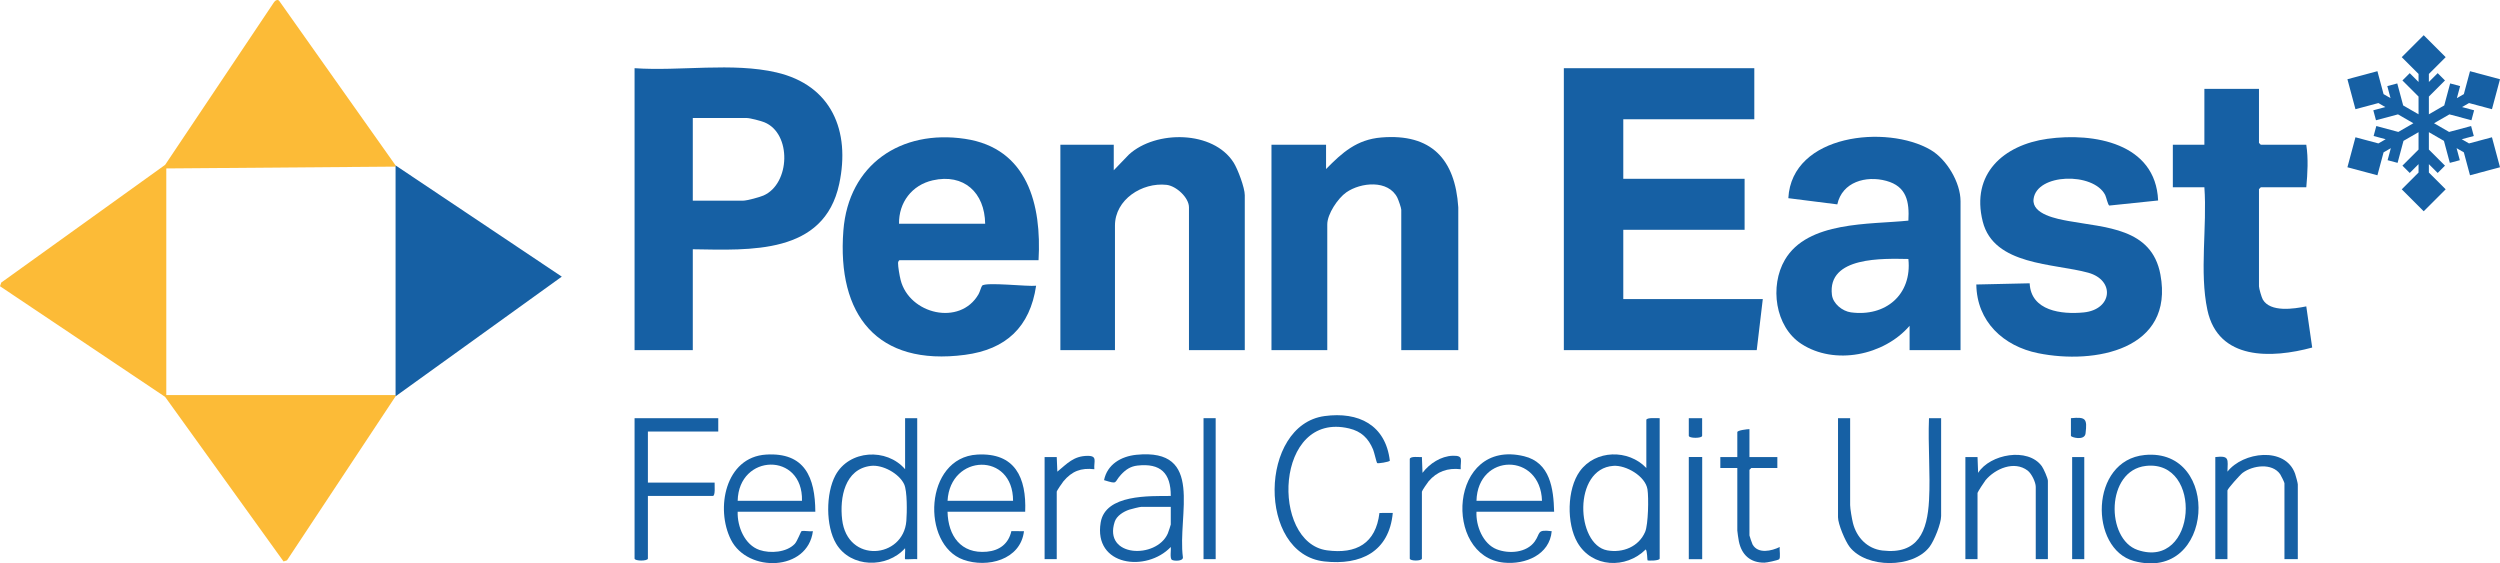 <svg width="213" height="48" viewBox="0 0 213 48" fill="none" xmlns="http://www.w3.org/2000/svg">
<g clip-path="url(#clip0_325_905)">
<path d="M33.703 33.765L24.451 47.741L24.159 47.836L14.068 33.813L-2.13197e-06 24.387L0.104 24.077L14.069 14.045L23.322 0.225C23.407 0.068 23.651 -0.104 23.79 0.077L33.703 14.092L33.703 14.196L14.168 14.351L14.168 33.661L33.703 33.661L33.703 33.765L33.703 33.765Z" fill="#FCBB37"/>
<path d="M33.703 33.765L33.703 33.662L33.703 14.197L33.703 14.093L47.864 23.57L33.703 33.765Z" fill="#1660A4"/>
<path d="M59.026 21.237L59.026 29.831L54.065 29.831L54.065 5.81C57.922 6.08 62.408 5.298 66.158 6.172C70.844 7.264 72.467 11.148 71.502 15.667C70.212 21.708 63.919 21.311 59.026 21.237L59.026 21.237ZM59.026 17.096L63.315 17.096C63.638 17.096 64.719 16.803 65.049 16.658C67.335 15.657 67.465 11.367 65.123 10.418C64.828 10.298 63.903 10.055 63.625 10.055L59.026 10.055L59.026 17.095L59.026 17.096Z" fill="#1660A4"/>
<path d="M88.484 22.169L76.649 22.169C76.586 22.169 76.516 22.305 76.514 22.402C76.506 22.719 76.647 23.509 76.732 23.847C77.466 26.772 81.791 27.805 83.37 25.07C83.484 24.872 83.597 24.439 83.677 24.342C83.954 24.006 87.597 24.434 88.277 24.344C87.754 27.869 85.711 29.771 82.218 30.232C74.715 31.223 71.301 26.818 71.856 19.645C72.293 14.004 76.763 11.016 82.216 11.829C87.554 12.624 88.757 17.447 88.484 22.168L88.484 22.169ZM83.936 19.063C83.901 16.415 82.128 14.761 79.468 15.364C77.699 15.766 76.569 17.247 76.597 19.063L83.936 19.063Z" fill="#1660A4"/>
<path d="M124.246 29.831L119.388 29.831L119.388 17.872C119.388 17.717 119.149 17.039 119.06 16.855C118.288 15.291 115.93 15.531 114.704 16.39C113.989 16.89 113.084 18.234 113.084 19.115L113.084 29.831L108.329 29.831L108.329 12.333L112.98 12.333L112.98 14.404C114.362 12.99 115.607 11.885 117.685 11.713C121.945 11.362 123.982 13.56 124.246 17.666L124.247 29.831L124.246 29.831Z" fill="#1660A4"/>
<path d="M106.055 29.831L101.3 29.831L101.3 17.665C101.3 16.834 100.214 15.84 99.388 15.749C97.309 15.522 94.995 16.999 94.995 19.218L94.995 29.831L90.344 29.831L90.344 12.333L94.892 12.333L94.892 14.507L96.187 13.164C98.476 11.079 103.367 11.102 105.106 13.853C105.461 14.414 106.055 15.998 106.055 16.63L106.055 29.831L106.055 29.831Z" fill="#1660A4"/>
<path d="M149.467 5.81L149.467 10.159L138.304 10.159L138.304 15.232L148.64 15.232L148.64 19.581L138.304 19.581L138.304 25.482L150.19 25.482L149.674 29.831L133.239 29.831L133.239 5.81L149.467 5.81Z" fill="#1660A4"/>
<path d="M167.038 29.831L162.697 29.831L162.697 27.76C160.523 30.28 156.313 31.155 153.466 29.293C151.224 27.827 150.768 24.366 152.071 22.138C154.01 18.823 159.304 19.138 162.595 18.797C162.688 17.173 162.44 15.88 160.712 15.409C158.984 14.938 156.952 15.498 156.539 17.413L152.366 16.885C152.658 11.414 160.772 10.599 164.486 12.768C165.858 13.57 167.038 15.546 167.038 17.148L167.038 29.832L167.038 29.831ZM162.594 22.065C160.474 22.032 155.678 21.826 156.08 25.122C156.171 25.875 156.97 26.513 157.693 26.612C160.647 27.014 162.916 25.107 162.594 22.064L162.594 22.065Z" fill="#1660A4"/>
<path d="M183.873 17.081L179.717 17.513C179.595 17.483 179.453 16.79 179.36 16.608C178.347 14.648 173.516 14.765 173.259 16.967C173.108 18.267 175.289 18.656 176.215 18.827C179.372 19.407 183.327 19.411 184.066 23.386C185.26 29.803 178.479 31.07 173.65 30.093C170.685 29.493 168.424 27.392 168.382 24.239L172.928 24.137C173.03 26.497 175.661 26.804 177.529 26.619C179.967 26.379 180.23 23.875 177.913 23.234C174.997 22.429 169.875 22.633 168.93 18.877C167.908 14.815 170.697 12.35 174.441 11.827C178.381 11.277 183.667 12.192 183.872 17.081L183.873 17.081Z" fill="#1660A4"/>
<path d="M192.465 7.57L192.465 12.178C192.465 12.188 192.609 12.333 192.62 12.333L196.496 12.333C196.677 13.537 196.604 14.749 196.496 15.957L192.62 15.957C192.609 15.957 192.465 16.101 192.465 16.112L192.465 24.395C192.465 24.568 192.686 25.338 192.79 25.518C193.435 26.632 195.452 26.315 196.495 26.103L196.999 29.611C193.555 30.545 188.994 30.725 188.071 26.415C187.379 23.185 188.056 19.279 187.813 15.957L185.126 15.957L185.126 12.333L187.813 12.333L187.813 7.57L192.465 7.57Z" fill="#1660A4"/>
<path d="M141.405 35.629L141.405 47.587C141.405 47.789 140.409 47.781 140.372 47.742C140.34 47.708 140.352 46.94 140.217 46.811C138.527 48.493 135.642 48.377 134.396 46.221C133.465 44.61 133.496 41.681 134.601 40.15C135.929 38.311 138.742 38.259 140.268 39.874L140.268 35.784C140.268 35.547 141.199 35.643 141.405 35.629L141.405 35.629ZM137.458 39.691C133.993 39.934 134.267 46.395 136.933 46.89C138.254 47.134 139.627 46.583 140.167 45.312C140.434 44.682 140.476 42.402 140.365 41.692C140.189 40.564 138.535 39.614 137.458 39.69L137.458 39.691Z" fill="#1660A4"/>
<path d="M117.328 39.452C117.283 39.412 117.077 38.509 116.986 38.293C116.581 37.334 115.982 36.75 114.948 36.504C108.599 34.992 108.243 46.235 113.058 46.888C115.566 47.228 117.223 46.292 117.528 43.705L118.665 43.704C118.351 47.015 115.935 48.179 112.835 47.835C107.095 47.199 107.268 36.206 112.851 35.449C115.744 35.056 118.054 36.197 118.414 39.257C118.335 39.359 117.399 39.514 117.328 39.452L117.328 39.452Z" fill="#1660A4"/>
<path d="M78.147 35.629L78.147 47.639C77.972 47.61 77.153 47.679 77.113 47.64C77.073 47.6 77.143 46.87 77.113 46.707C75.562 48.441 72.481 48.394 71.241 46.326C70.34 44.824 70.355 42.032 71.177 40.501C72.346 38.323 75.542 38.147 77.114 39.977L77.114 35.629L78.148 35.629L78.147 35.629ZM74.196 39.693C71.966 39.959 71.534 42.406 71.75 44.263C72.19 48.04 76.967 47.605 77.221 44.382C77.277 43.673 77.308 41.835 77.031 41.251C76.597 40.336 75.199 39.573 74.196 39.693L74.196 39.693Z" fill="#1660A4"/>
<path d="M157.632 35.629L157.632 43.032C157.632 43.346 157.784 44.213 157.869 44.554C158.175 45.785 159.087 46.751 160.382 46.904C163.443 47.264 164.212 45.252 164.354 42.622C164.478 40.333 164.254 37.929 164.35 35.629L165.384 35.629L165.384 43.964C165.384 44.61 164.798 46.064 164.393 46.596C162.992 48.432 159.016 48.435 157.589 46.596C157.216 46.115 156.599 44.651 156.599 44.068L156.599 35.629L157.632 35.629L157.632 35.629Z" fill="#1660A4"/>
<path d="M99.749 46.604C97.684 48.776 93.147 48.238 93.78 44.506C94.187 42.1 97.956 42.27 99.75 42.256C99.76 40.298 98.87 39.444 96.907 39.667C96.31 39.735 95.907 40.015 95.51 40.442C94.872 41.127 95.3 41.286 94.065 40.909C94.336 39.566 95.516 38.88 96.817 38.748C102.668 38.157 100.299 43.852 100.784 47.485C100.809 47.836 100.003 47.806 99.847 47.698C99.65 47.561 99.791 46.855 99.749 46.605L99.749 46.604ZM99.75 43.187L97.217 43.187C97.107 43.187 96.372 43.37 96.213 43.423C95.727 43.584 95.138 43.946 94.971 44.458C93.982 47.494 98.521 47.642 99.492 45.465C99.535 45.368 99.75 44.729 99.75 44.688L99.75 43.187Z" fill="#1660A4"/>
<path d="M132.411 43.601L125.796 43.601C125.734 44.794 126.344 46.336 127.514 46.798C128.556 47.21 130.064 47.104 130.757 46.137C131.276 45.414 130.9 45.093 132.205 45.258C132.03 47.275 129.947 48.117 128.135 47.937C122.919 47.417 123.448 37.325 129.849 38.87C132.072 39.406 132.363 41.632 132.412 43.601L132.411 43.601ZM131.378 42.669C131.252 38.543 125.905 38.578 125.796 42.669L131.378 42.669Z" fill="#1660A4"/>
<path d="M69.466 43.601L62.85 43.601C62.807 44.863 63.446 46.43 64.714 46.859C65.631 47.17 67.012 47.068 67.708 46.344C67.934 46.109 68.233 45.267 68.293 45.253C68.546 45.193 68.975 45.303 69.259 45.257C68.82 48.678 63.708 48.819 62.278 45.986C60.943 43.341 61.789 38.943 65.275 38.73C68.57 38.529 69.451 40.673 69.466 43.601L69.466 43.601ZM68.329 42.669C68.431 38.49 62.937 38.626 62.85 42.669L68.329 42.669Z" fill="#1660A4"/>
<path d="M87.346 43.601L80.731 43.601C80.776 45.648 81.871 47.207 84.078 47.005C85.161 46.906 85.928 46.328 86.169 45.252L87.243 45.258C86.953 47.709 84.109 48.415 82.078 47.688C78.465 46.396 78.741 38.986 83.259 38.73C86.488 38.548 87.461 40.697 87.346 43.601ZM86.313 42.669C86.321 38.486 80.953 38.656 80.731 42.669L86.313 42.669Z" fill="#1660A4"/>
<path d="M61.196 35.629L61.196 36.768L55.201 36.768L55.201 41.116L60.886 41.116C60.872 41.324 60.968 42.255 60.731 42.255L55.201 42.255L55.201 47.587C55.201 47.816 54.065 47.816 54.065 47.587L54.065 35.629L61.196 35.629Z" fill="#1660A4"/>
<path d="M182.728 38.766C189.281 38.132 188.668 49.648 181.815 47.799C178.003 46.77 178.027 39.219 182.728 38.766ZM182.83 39.696C179.407 40.08 179.403 45.935 182.132 46.859C187.173 48.566 187.737 39.147 182.83 39.696Z" fill="#1660A4"/>
<path d="M195.772 47.639L194.635 47.639L194.635 41.168C194.635 41.101 194.34 40.502 194.267 40.398C193.572 39.42 191.941 39.647 191.07 40.288C190.865 40.439 189.778 41.651 189.778 41.789L189.778 47.639L188.744 47.639L188.744 38.942C189.975 38.798 189.802 39.133 189.779 40.184C191.085 38.507 194.7 38.012 195.543 40.363C195.598 40.517 195.773 41.161 195.773 41.272L195.773 47.639L195.772 47.639Z" fill="#1660A4"/>
<path d="M174.48 47.639L173.446 47.639L173.446 41.479C173.446 41.085 173.092 40.352 172.759 40.096C171.622 39.222 169.984 39.932 169.165 40.918C169.064 41.04 168.485 41.933 168.485 41.996L168.485 47.639L167.451 47.639L167.451 38.942L168.485 38.942L168.536 40.288C169.55 38.685 172.776 38.09 173.962 39.719C174.114 39.927 174.48 40.754 174.48 40.961L174.48 47.639Z" fill="#1660A4"/>
<path d="M149.053 36.561L149.053 38.942L151.43 38.942L151.43 39.874L149.208 39.874C149.197 39.874 149.053 40.018 149.053 40.029L149.053 45.62C149.053 45.661 149.274 46.309 149.319 46.389C149.789 47.22 150.946 46.942 151.636 46.604C151.591 46.827 151.73 47.539 151.575 47.651C151.441 47.747 150.526 47.936 150.334 47.938C149.125 47.956 148.38 47.266 148.149 46.111C148.121 45.971 148.019 45.3 148.019 45.206L148.019 39.874L146.572 39.874L146.572 38.942L148.019 38.942L148.019 36.819C148.019 36.662 148.87 36.563 149.053 36.561Z" fill="#1660A4"/>
<path d="M120.112 39.097C120.191 38.842 120.91 38.966 121.146 38.941L121.197 40.288C121.791 39.498 122.774 38.857 123.782 38.83C124.747 38.805 124.41 39.211 124.454 39.978C123.35 39.849 122.437 40.162 121.713 41.012C121.612 41.131 121.146 41.816 121.146 41.893L121.146 47.587C121.146 47.813 120.112 47.813 120.112 47.587L120.112 39.097Z" fill="#1660A4"/>
<path d="M89 38.942L90.034 38.942L90.086 40.185C90.922 39.498 91.477 38.843 92.67 38.839C93.53 38.836 93.182 39.31 93.238 39.978C92.102 39.845 91.326 40.141 90.601 41.012C90.499 41.134 90.034 41.814 90.034 41.893L90.034 47.639L89 47.639L89 38.942Z" fill="#1660A4"/>
<path d="M103.575 35.629L102.541 35.629L102.541 47.639L103.575 47.639L103.575 35.629Z" fill="#1660A4"/>
<path d="M145.027 38.937L143.885 38.937L143.885 47.643L145.027 47.643L145.027 38.937Z" fill="#1660A4"/>
<path d="M177.58 38.942L176.547 38.942L176.547 47.639L177.58 47.639L177.58 38.942Z" fill="#1660A4"/>
<path d="M176.443 35.629C177.715 35.509 177.841 35.664 177.689 36.928C177.61 37.58 176.443 37.262 176.443 37.13L176.443 35.629Z" fill="#1660A4"/>
<path d="M145.022 35.629L145.022 37.13C145.022 37.358 143.885 37.358 143.885 37.13L143.885 35.629L145.022 35.629Z" fill="#1660A4"/>
</g>
<path d="M202.64 12.22L203.26 11.862L202.233 11.587L202.461 10.738L204.337 11.241L205.62 10.5L204.31 9.744L202.434 10.246L202.206 9.397L203.233 9.122L202.64 8.78L200.685 9.304L200 6.75L202.556 6.066L203.08 8.019L203.673 8.361L203.398 7.336L204.247 7.108L204.75 8.983L206.06 9.739V8.227L204.687 6.855L205.309 6.233L206.06 6.984V6.3L204.629 4.87L206.5 3L208.371 4.87L206.94 6.3V6.984L207.691 6.233L208.313 6.855L206.94 8.227V9.739L208.25 8.983L208.753 7.108L209.602 7.336L209.327 8.361L209.92 8.019L210.444 6.066L213 6.75L212.315 9.304L210.36 8.78L209.767 9.122L210.794 9.397L210.566 10.246L208.69 9.744L207.38 10.5L208.663 11.241L210.539 10.738L210.767 11.587L209.74 11.862L210.36 12.22L212.315 11.696L213 14.25L210.444 14.934L209.92 12.981L209.301 12.623L209.576 13.649L208.726 13.876L208.223 12.002L206.94 11.261V12.742L208.313 14.114L207.691 14.736L206.94 13.985V14.7L208.371 16.13L206.5 18L204.629 16.13L206.06 14.7V13.985L205.309 14.736L204.687 14.114L206.06 12.742V11.261L204.777 12.002L204.274 13.876L203.424 13.649L203.699 12.623L203.08 12.981L202.556 14.934L200 14.25L200.685 11.696L202.64 12.22Z" fill="#1660A4"/>
<defs>
<clipPath id="clip0_325_905">
<rect width="197" height="48" fill="white"/>
</clipPath>
</defs>
</svg>
